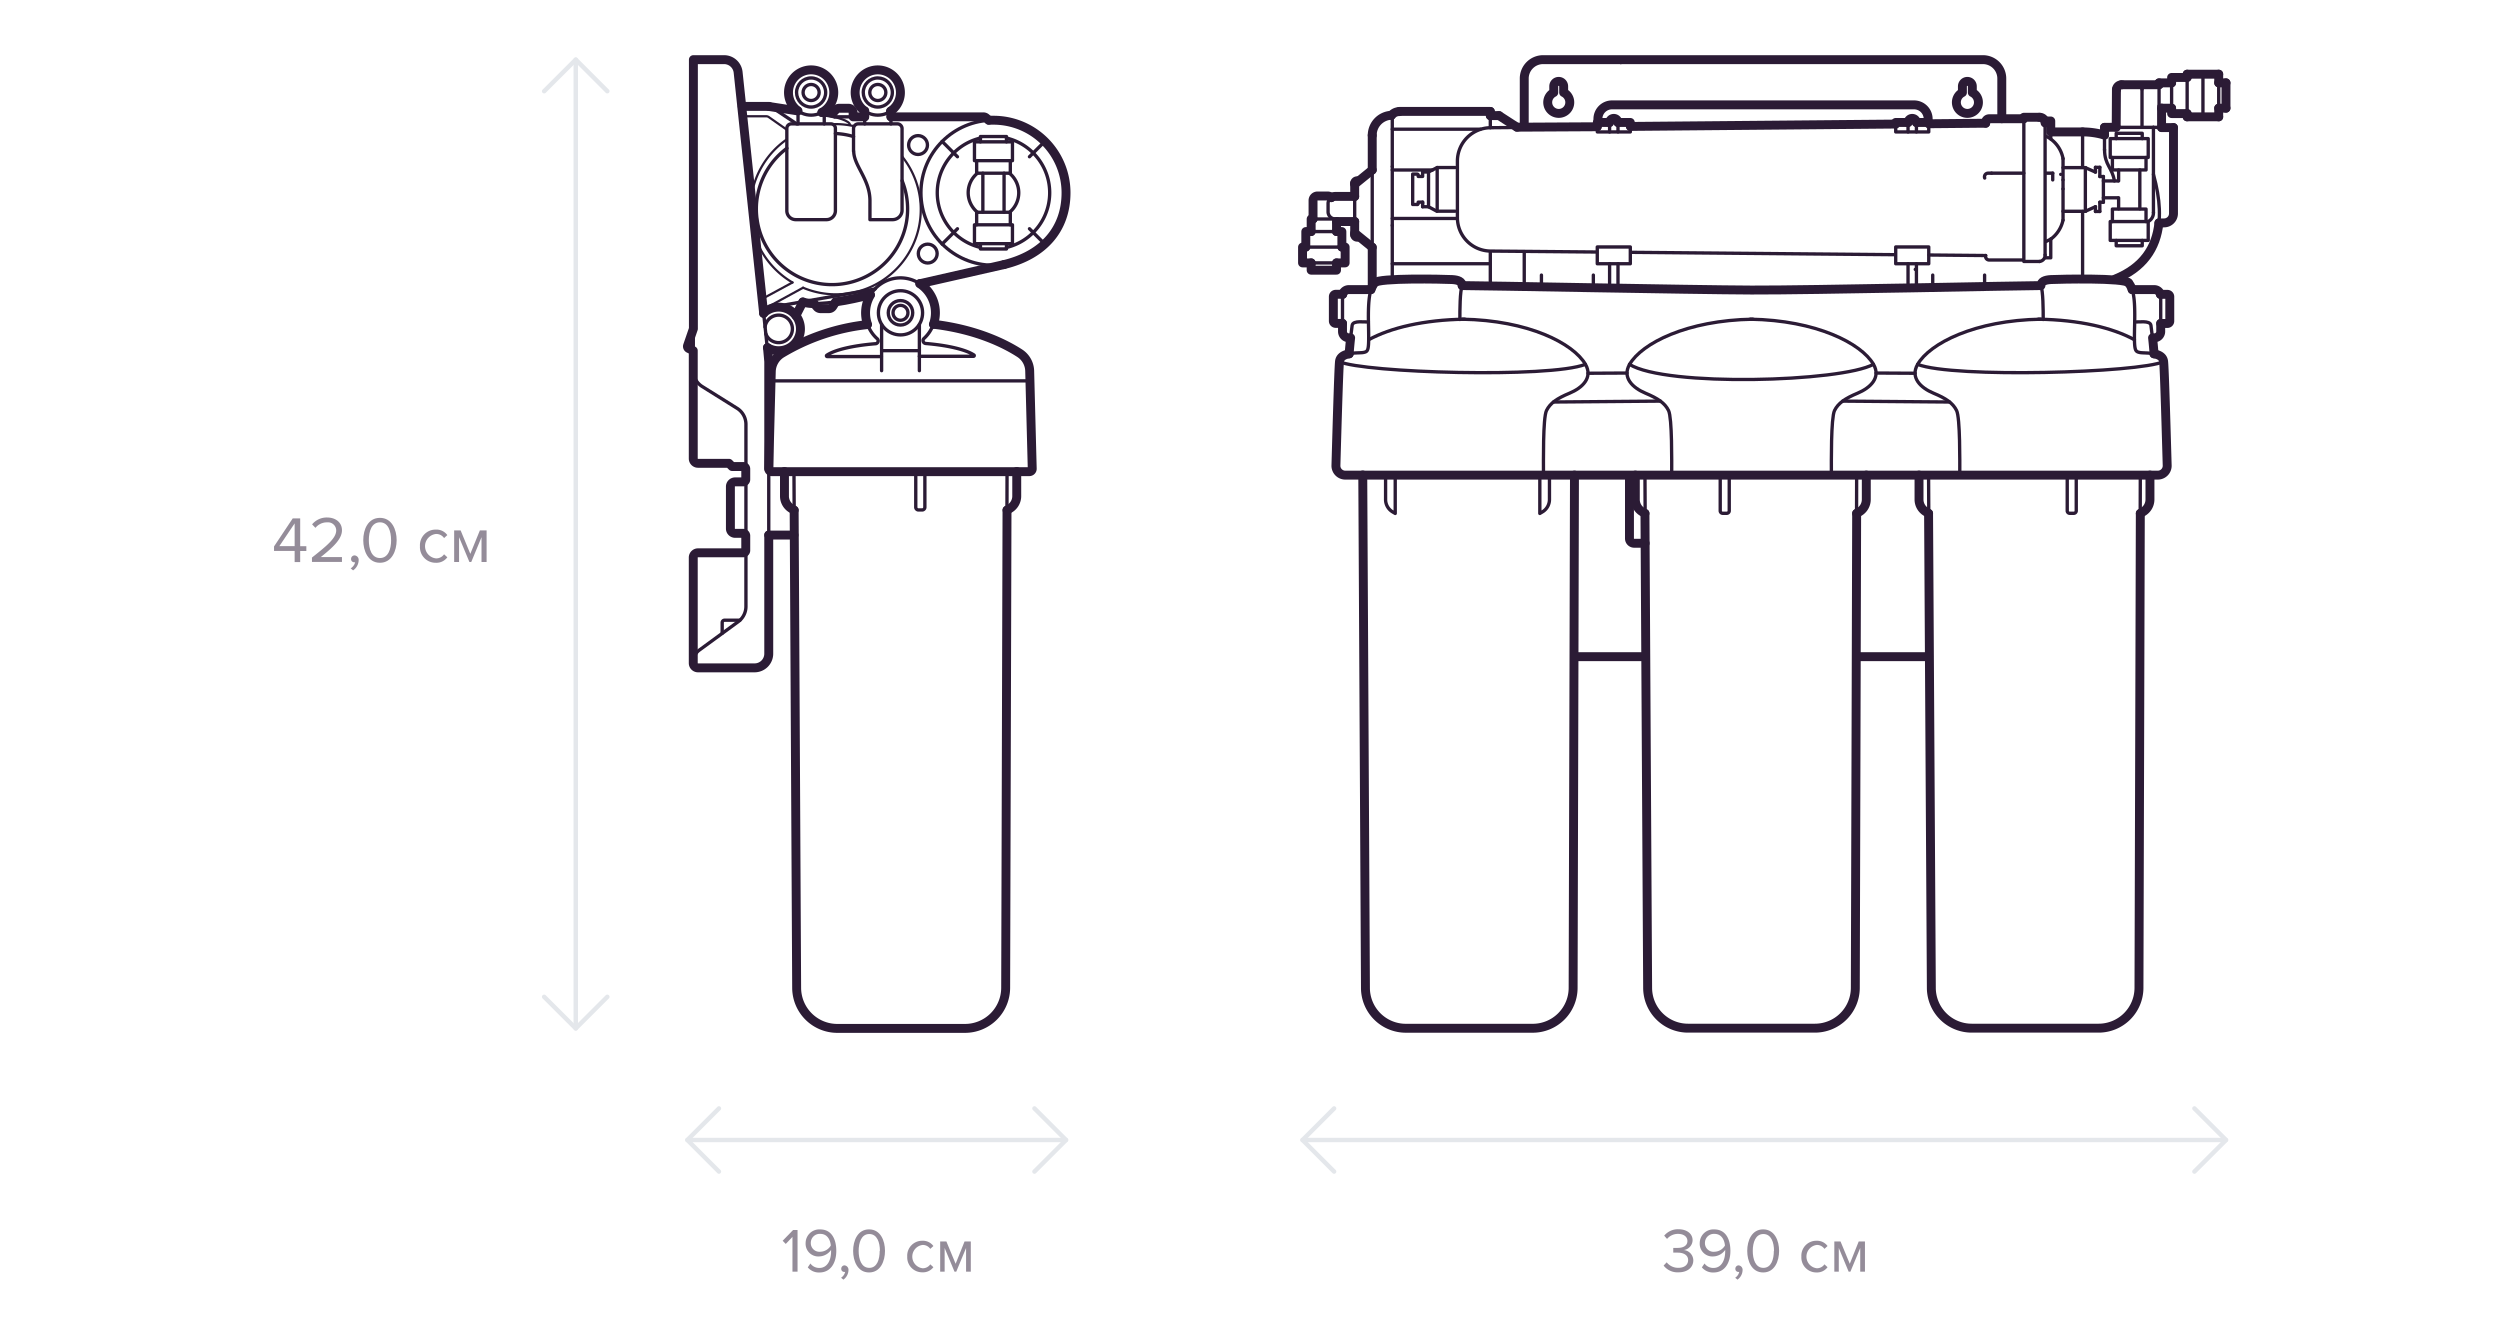 <svg id="DWM_OSMO" data-name="DWM/OSMO" xmlns="http://www.w3.org/2000/svg" viewBox="0 0 560 300">
  <defs>
    <style>
      .cls-1 {
        fill: #2b1b35;
        opacity: 0.5;
      }

      .cls-2, .cls-3, .cls-4, .cls-5 {
        fill: none;
        stroke-linecap: round;
        stroke-linejoin: round;
      }

      .cls-2, .cls-3, .cls-4 {
        stroke: #2b1b35;
      }

      .cls-2 {
        stroke-width: 0.75px;
      }

      .cls-3 {
        stroke-width: 2px;
      }

      .cls-4 {
        stroke-width: 0.5px;
      }

      .cls-5 {
        stroke: #e4e7eb;
      }
    </style>
  </defs>
  <title>New_Design_Water_filters_sizes_RU</title>
  <g>
    <g>
      <path class="cls-1" d="M372.65,283.49l0.69-.73a3.24,3.24,0,0,0,2.61,1.23c1.36,0,2.19-.67,2.19-1.75s-1-1.65-2.33-1.65c-0.39,0-.83,0-1,0v-1.06c0.15,0,.59,0,1,0,1.18,0,2.17-.46,2.17-1.54s-1-1.6-2.09-1.6a3.17,3.17,0,0,0-2.47,1.13l-0.64-.73a4,4,0,0,1,3.19-1.44c1.79,0,3.17.91,3.17,2.49a2.27,2.27,0,0,1-2,2.17,2.35,2.35,0,0,1,2.16,2.3c0,1.56-1.25,2.69-3.31,2.69A3.94,3.94,0,0,1,372.65,283.49Z"/>
      <path class="cls-1" d="M381.22,283.89l0.59-.87a2.41,2.41,0,0,0,2,1c1.89,0,2.63-1.89,2.63-3.66a3.49,3.49,0,0,0,0-.38,3.35,3.35,0,0,1-2.63,1.46,2.84,2.84,0,0,1-3.07-3,3.07,3.07,0,0,1,3.26-3.05c2.62,0,3.61,2.28,3.61,4.83s-1.18,4.82-3.8,4.82A3.25,3.25,0,0,1,381.22,283.89Zm5.17-4.89c-0.1-1.16-.71-2.61-2.34-2.61a2,2,0,0,0-2.14,2,1.93,1.93,0,0,0,2.16,2A2.8,2.8,0,0,0,386.39,279Z"/>
      <path class="cls-1" d="M389.2,286.64l-0.52-.43a2.09,2.09,0,0,0,.91-1.3,0.64,0.64,0,0,1-.2,0,0.67,0.67,0,0,1-.67-0.71,0.75,0.75,0,0,1,.74-0.76,1,1,0,0,1,.88,1.06A2.71,2.71,0,0,1,389.2,286.64Z"/>
      <path class="cls-1" d="M391.38,280.2c0-2.28,1-4.82,3.57-4.82s3.57,2.54,3.57,4.82-1,4.83-3.57,4.83S391.38,282.47,391.38,280.2Zm6,0c0-1.86-.6-3.78-2.38-3.78s-2.38,1.92-2.38,3.78,0.6,3.8,2.38,3.8S397.34,282.06,397.34,280.2Z"/>
      <path class="cls-1" d="M403.51,281.47a3.34,3.34,0,0,1,3.38-3.54,2.9,2.9,0,0,1,2.48,1.18l-0.7.64a2,2,0,0,0-1.72-.88,2.63,2.63,0,0,0,0,5.22,2,2,0,0,0,1.72-.88l0.7,0.64a2.9,2.9,0,0,1-2.48,1.18A3.35,3.35,0,0,1,403.51,281.47Z"/>
      <path class="cls-1" d="M416.69,284.86v-5.31l-2.2,5.31h-0.39l-2.21-5.31v5.31h-1v-6.77h1.39l2.07,5,2-5h1.4v6.77h-1.05Z"/>
    </g>
    <g>
      <path class="cls-1" d="M177.51,284.86v-7.8l-1.5,1.58-0.7-.71,2.34-2.41h1v9.34h-1.16Z"/>
      <path class="cls-1" d="M180.94,283.89l0.59-.87a2.42,2.42,0,0,0,2,1c1.89,0,2.63-1.89,2.63-3.66a3.49,3.49,0,0,0,0-.38,3.35,3.35,0,0,1-2.63,1.46,2.84,2.84,0,0,1-3.07-3,3.07,3.07,0,0,1,3.26-3.05c2.62,0,3.61,2.28,3.61,4.83s-1.18,4.82-3.8,4.82A3.25,3.25,0,0,1,180.94,283.89ZM186.1,279c-0.1-1.16-.71-2.61-2.34-2.61a2,2,0,0,0-2.14,2,1.94,1.94,0,0,0,2.16,2A2.8,2.8,0,0,0,186.1,279Z"/>
      <path class="cls-1" d="M188.92,286.64l-0.52-.43a2.09,2.09,0,0,0,.91-1.3,0.64,0.64,0,0,1-.2,0,0.67,0.67,0,0,1-.67-0.71,0.75,0.75,0,0,1,.74-0.76,1,1,0,0,1,.88,1.06A2.71,2.71,0,0,1,188.92,286.64Z"/>
      <path class="cls-1" d="M191.1,280.2c0-2.28,1-4.82,3.57-4.82s3.57,2.54,3.57,4.82-1,4.83-3.57,4.83S191.1,282.47,191.1,280.2Zm6,0c0-1.86-.6-3.78-2.38-3.78s-2.38,1.92-2.38,3.78,0.6,3.8,2.38,3.8S197.05,282.06,197.05,280.2Z"/>
      <path class="cls-1" d="M203.22,281.47a3.34,3.34,0,0,1,3.38-3.54,2.9,2.9,0,0,1,2.48,1.18l-0.7.64a2,2,0,0,0-1.72-.88,2.63,2.63,0,0,0,0,5.22,2,2,0,0,0,1.72-.88l0.7,0.64A2.9,2.9,0,0,1,206.6,285,3.35,3.35,0,0,1,203.22,281.47Z"/>
      <path class="cls-1" d="M216.4,284.86v-5.31l-2.2,5.31h-0.39l-2.21-5.31v5.31h-1v-6.77h1.39l2.07,5,2-5h1.4v6.77H216.4Z"/>
    </g>
    <g>
      <path class="cls-1" d="M66,125.89v-2.48H61.38v-1l4.19-6.29h1.67v6.23h1.38v1.07H67.24v2.48H66Zm0-8.65-3.43,5.1H66v-5.1Z"/>
      <path class="cls-1" d="M69.88,125.89v-1c3.52-2.77,5.43-4.4,5.43-6.09a1.83,1.83,0,0,0-2-1.79,3.27,3.27,0,0,0-2.65,1.23l-0.75-.78a4.24,4.24,0,0,1,3.4-1.54c1.63,0,3.29.92,3.29,2.87s-2,3.81-4.75,6H76.6v1.08H69.88Z"/>
      <path class="cls-1" d="M79.09,127.76l-0.54-.45a2.19,2.19,0,0,0,1-1.36,0.68,0.68,0,0,1-.21,0,0.7,0.7,0,0,1-.7-0.75,0.79,0.79,0,0,1,.78-0.79,1,1,0,0,1,.92,1.11A2.83,2.83,0,0,1,79.09,127.76Z"/>
      <path class="cls-1" d="M81.37,121c0-2.39,1.06-5,3.74-5s3.74,2.65,3.74,5-1.07,5.06-3.74,5.06S81.37,123.39,81.37,121Zm6.23,0c0-2-.63-4-2.49-4s-2.49,2-2.49,4,0.63,4,2.49,4S87.61,123,87.61,121Z"/>
      <path class="cls-1" d="M94.07,122.34a3.5,3.5,0,0,1,3.53-3.71,3,3,0,0,1,2.6,1.23l-0.73.67a2.1,2.1,0,0,0-1.8-.92,2.75,2.75,0,0,0,0,5.47,2.13,2.13,0,0,0,1.8-.92l0.73,0.67a3,3,0,0,1-2.6,1.23A3.5,3.5,0,0,1,94.07,122.34Z"/>
      <path class="cls-1" d="M107.86,125.89v-5.56l-2.3,5.56h-0.41l-2.32-5.56v5.56h-1.1v-7.08h1.45l2.17,5.25,2.14-5.25H109v7.08h-1.1Z"/>
    </g>
    <g>
      <g>
        <path class="cls-2" d="M216.16,230.36h-28.6a9.11,9.11,0,0,1-9.11-9.06l-0.6-115.68h47.73l-0.3,115.65A9.11,9.11,0,0,1,216.16,230.36Z"/>
        <path class="cls-2" d="M209.16,72.64c9.82,1.18,16.2,4.5,19.27,6.49a4.88,4.88,0,0,1,2.22,4l0.57,21.85a0.65,0.65,0,0,1-.65.67H172.85a0.65,0.65,0,0,1-.65-0.67l0.57-21.78a4.89,4.89,0,0,1,2.29-4,47.28,47.28,0,0,1,19.2-6.49"/>
        <path class="cls-2" d="M175.72,105.62v5.51a3.25,3.25,0,0,0,1.58,2.79l0.59,0.35"/>
        <path class="cls-2" d="M227.75,105.62v5.51a3.25,3.25,0,0,1-1.58,2.79l-0.59.35"/>
        <path class="cls-2" d="M205.17,105.62h2a0,0,0,0,1,0,0v8a0.61,0.61,0,0,1-.61.61h-0.82a0.61,0.61,0,0,1-.61-0.61v-8A0,0,0,0,1,205.17,105.62Z"/>
        <line class="cls-2" x1="172.71" y1="85.31" x2="230.72" y2="85.31"/>
        <circle class="cls-2" cx="201.71" cy="70.07" r="1.67"/>
        <circle class="cls-2" cx="201.71" cy="70.07" r="2.74"/>
        <circle class="cls-2" cx="201.71" cy="70.07" r="4.95"/>
        <line class="cls-2" x1="197.48" y1="83.03" x2="197.48" y2="72.7"/>
        <line class="cls-2" x1="205.94" y1="72.71" x2="205.94" y2="83.03"/>
        <line class="cls-2" x1="197.48" y1="78.55" x2="205.94" y2="78.55"/>
        <path class="cls-2" d="M205.94,79.81h12.12a0.16,0.16,0,0,0,.09-0.3c-1.83-1.2-5.8-2.15-10.79-2.57a0.65,0.65,0,0,1-.39-1.12,7.81,7.81,0,1,0-10.54,0A0.65,0.65,0,0,1,196,77c-5,.42-9,1.36-10.79,2.57a0.16,0.16,0,0,0,.09.3h12.13"/>
      </g>
      <g>
        <rect class="cls-2" x="218.28" y="31.77" width="8.51" height="4.22" transform="translate(445.07 67.76) rotate(180)"/>
        <polyline class="cls-2" points="218.77 35.99 218.77 38.8 226.31 38.8 226.31 35.99"/>
        <line class="cls-2" x1="224.91" y1="47.49" x2="224.91" y2="38.8"/>
        <line class="cls-2" x1="220.16" y1="38.8" x2="220.16" y2="47.49"/>
        <polyline class="cls-2" points="225.45 31.77 225.45 30.58 219.62 30.58 219.62 31.77"/>
        <rect class="cls-2" x="218.28" y="50.36" width="8.51" height="4.22"/>
        <polyline class="cls-2" points="226.31 50.36 226.31 47.55 218.77 47.55 218.77 50.36"/>
        <polyline class="cls-2" points="219.62 54.58 219.62 55.77 225.45 55.77 225.45 54.58"/>
      </g>
      <circle class="cls-2" cx="222.54" cy="43.17" r="16.25"/>
      <path class="cls-2" d="M225.46,55.43a12.6,12.6,0,0,0,0-24.51"/>
      <path class="cls-2" d="M219.62,30.92a12.6,12.6,0,0,0,0,24.51"/>
      <path class="cls-2" d="M218.95,38.79a5.66,5.66,0,0,0,0,8.76"/>
      <path class="cls-2" d="M226.13,47.56a5.66,5.66,0,0,0,0-8.75"/>
      <line class="cls-2" x1="211.04" y1="31.68" x2="214.47" y2="35.11"/>
      <line class="cls-2" x1="230.6" y1="51.24" x2="234.03" y2="54.67"/>
      <line class="cls-2" x1="211.04" y1="54.67" x2="214.47" y2="51.24"/>
      <line class="cls-2" x1="230.6" y1="35.11" x2="234.03" y2="31.68"/>
      <line class="cls-3" x1="177.85" y1="119.85" x2="172.2" y2="119.85"/>
      <path class="cls-2" d="M169,149.6H156.35a1.06,1.06,0,0,1-1.06-1.06V124.89a1.06,1.06,0,0,1,1.06-1.06h10.17a0.53,0.53,0,0,0,.53-0.53V120a0.53,0.53,0,0,0-.53-0.53h-1.85a1.06,1.06,0,0,1-1.06-1.06V109a1.06,1.06,0,0,1,1.06-1.06h1.85a0.53,0.53,0,0,0,.53-0.53v-2.38a0.53,0.53,0,0,0-.53-0.53H164l-0.72-.72h-6.93a1.06,1.06,0,0,1-1.06-1.06V78.55l-1-.48a0.53,0.53,0,0,1-.27-0.65l1.3-3.78V13.36h6.87a3.17,3.17,0,0,1,3.15,2.84L172.2,81v65.43A3.17,3.17,0,0,1,169,149.6Z"/>
      <polyline class="cls-3" points="171.92 77.87 172.2 80.99 172.2 104.95"/>
      <path class="cls-3" d="M172.2,119.85v26.57A3.17,3.17,0,0,1,169,149.6H156.35a1.06,1.06,0,0,1-1.06-1.06V124.89a1.06,1.06,0,0,1,1.06-1.06h10.17a0.53,0.53,0,0,0,.53-0.53V120a0.53,0.53,0,0,0-.53-0.53h-1.85a1.06,1.06,0,0,1-1.06-1.06V109a1.06,1.06,0,0,1,1.06-1.06h1.85a0.53,0.53,0,0,0,.53-0.53v-2.38a0.53,0.53,0,0,0-.53-0.53H164l-0.72-.72h-6.93a1.06,1.06,0,0,1-1.06-1.06V78.55l-1-.48a0.53,0.53,0,0,1-.27-0.65l1.3-3.78V13.36h6.87a3.17,3.17,0,0,1,3.15,2.84l5.72,54"/>
      <path class="cls-2" d="M155.3,73.64V83a4.23,4.23,0,0,0,2,3.58l7.79,4.87a4.23,4.23,0,0,1,2,3.58v40.82a4.23,4.23,0,0,1-1.73,3.41l-8.72,6.37a3.17,3.17,0,0,0-1.3,2.56"/>
      <path class="cls-2" d="M171.92,77.87a4.88,4.88,0,1,0-.88-7.71"/>
      <path class="cls-2" d="M171.54,74.76a3.08,3.08,0,1,0-.17-1.52"/>
      <circle class="cls-2" cx="207.81" cy="56.8" r="2.11"/>
      <circle class="cls-2" cx="205.64" cy="32.49" r="2.11"/>
      <line class="cls-2" x1="193.69" y1="26.17" x2="186.93" y2="26.17"/>
      <path class="cls-2" d="M221.48,26.92l-0.55-.49a1,1,0,0,0-.68-0.26H199.57"/>
      <path class="cls-2" d="M178.57,24.76c-3.66-.56-6.32-0.93-6.32-0.93"/>
      <path class="cls-4" d="M190.4,28c0-.92-2.77-1.72-5.42-2.17l-0.24,0"/>
      <path class="cls-2" d="M178.46,27.75L172.83,24a1.06,1.06,0,0,0-.59-0.18h-6"/>
      <path class="cls-2" d="M191.1,26.17V25.31A1.06,1.06,0,0,0,190,24.25h-2a1.06,1.06,0,0,0-.79.36l-0.53.6h-1.84"/>
      <path class="cls-2" d="M178.26,27.75h6.88a2,2,0,0,1,2,2V48.2a1,1,0,0,1-1,1h-8.88a1,1,0,0,1-1-1V29.75A2,2,0,0,1,178.26,27.75Z" transform="translate(363.39 76.95) rotate(180)"/>
      <line class="cls-2" x1="184.63" y1="27.75" x2="184.63" y2="24.85"/>
      <line class="cls-2" x1="178.76" y1="24.85" x2="178.76" y2="27.75"/>
      <circle class="cls-2" cx="181.69" cy="20.72" r="5.07"/>
      <circle class="cls-2" cx="181.69" cy="20.72" r="3.26"/>
      <circle class="cls-2" cx="181.69" cy="20.72" r="1.8"/>
      <path class="cls-2" d="M191.19,33.88V28.81a1.06,1.06,0,0,1,1.06-1.06H201a1.06,1.06,0,0,1,1.06,1.06V47.08A2.11,2.11,0,0,1,200,49.2h-5.13V45c0-4.89-3.64-7.87-3.64-11.16"/>
      <line class="cls-2" x1="193.69" y1="24.85" x2="193.69" y2="27.75"/>
      <line class="cls-2" x1="199.57" y1="27.75" x2="199.57" y2="24.85"/>
      <circle class="cls-2" cx="196.63" cy="20.72" r="5.07"/>
      <path class="cls-2" d="M176.26,33.22a16.94,16.94,0,1,0,25.81,7.25"/>
      <path class="cls-2" d="M191.19,30.59a16.91,16.91,0,0,0-4.06-.68"/>
      <circle class="cls-2" cx="196.63" cy="20.72" r="3.26"/>
      <circle class="cls-2" cx="196.63" cy="20.72" r="1.8"/>
      <path class="cls-2" d="M194.92,66.06l-3.73.84c-3.33.73-8.74,1.56-11.35,0.74"/>
      <path class="cls-2" d="M225.19,59.21l-19.07,4.31"/>
      <line class="cls-2" x1="196.02" y1="64.73" x2="170.96" y2="69.14"/>
      <line class="cls-2" x1="179.84" y1="67.64" x2="178.28" y2="70.7"/>
      <path class="cls-2" d="M187.18,67.64l-0.63,1a1.06,1.06,0,0,1-.9.5h-1.84a1.06,1.06,0,0,1-.84-0.41l-0.64-.84"/>
      <path class="cls-3" d="M171.92,77.87a4.88,4.88,0,1,0-.88-7.71"/>
      <line class="cls-3" x1="193.69" y1="26.17" x2="191.56" y2="26.17"/>
      <path class="cls-3" d="M178.76,24.85c-3.66-.56-6.51-1-6.51-1"/>
      <path class="cls-3" d="M172.25,23.83h-6"/>
      <path class="cls-3" d="M191.1,26.17V25.31A1.06,1.06,0,0,0,190,24.25h-2a1.06,1.06,0,0,0-.79.36l-0.53.6h-2.57"/>
      <path class="cls-3" d="M184.11,25.18a5.07,5.07,0,1,0-5.52-.45"/>
      <line class="cls-3" x1="193.69" y1="24.85" x2="193.69" y2="26.17"/>
      <line class="cls-3" x1="199.57" y1="26.17" x2="199.57" y2="24.85"/>
      <path class="cls-3" d="M224.91,59.26l-18.79,4.27"/>
      <line class="cls-3" x1="179.84" y1="67.64" x2="178.28" y2="70.7"/>
      <path class="cls-3" d="M187.18,67.64l-0.63,1a1.06,1.06,0,0,1-.9.5h-1.84a1.06,1.06,0,0,1-.84-0.41L182.34,68"/>
      <line class="cls-4" x1="171.54" y1="69.01" x2="179.89" y2="64.45"/>
      <line class="cls-4" x1="177.52" y1="63.27" x2="170.73" y2="66.95"/>
      <path class="cls-4" d="M176.23,29.05l-4-2.81a1.06,1.06,0,0,0-.61-0.2h-5.3"/>
      <path class="cls-2" d="M165.74,138.93H162.3a0.53,0.53,0,0,0-.53.53v2.37"/>
      <path class="cls-4" d="M176.07,31.34a19,19,0,0,0-7.75,12.56"/>
      <path class="cls-4" d="M191.34,28.27a19.1,19.1,0,0,0-4.21-.47h-0.7"/>
      <path class="cls-4" d="M179.89,64.45a19,19,0,0,0,22.21-29.37"/>
      <path class="cls-4" d="M169.33,53.61a19.1,19.1,0,0,0,8.19,9.67"/>
      <path class="cls-2" d="M186.93,26.17c-0.87-.21-1.58-0.3-2.19-0.41"/>
      <path class="cls-3" d="M227.75,105.62v5.51a3.25,3.25,0,0,1-1.58,2.79l-0.59.35"/>
      <path class="cls-3" d="M195,66.06a7.83,7.83,0,0,0-.67,6.61"/>
      <path class="cls-3" d="M209.09,72.65A7.8,7.8,0,0,0,206,63.53"/>
      <path class="cls-3" d="M182.34,68a9.24,9.24,0,0,1-2.5-.34"/>
      <path class="cls-3" d="M194.92,66.06l-3.73.84c-1.16.25-2.56,0.52-4,.72"/>
      <path class="cls-3" d="M209.16,72.64c9.82,1.18,16.2,4.5,19.27,6.49a4.88,4.88,0,0,1,2.22,4l0.57,21.85a0.65,0.65,0,0,1-.65.67H172.85a0.65,0.65,0,0,1-.65-0.67l0.57-21.78a4.89,4.89,0,0,1,2.29-4,47.28,47.28,0,0,1,19.2-6.49"/>
      <path class="cls-3" d="M225.57,114.27l-0.3,107a9.11,9.11,0,0,1-9.11,9.09h-28.6a9.11,9.11,0,0,1-9.11-9.06l-0.56-107"/>
      <path class="cls-3" d="M175.72,105.62v5.51a3.25,3.25,0,0,0,1.58,2.79l0.59,0.35"/>
      <path class="cls-3" d="M224.91,59.26c8.81-2.14,13.88-7.91,13.88-16.08a16.25,16.25,0,0,0-16.25-16.25q-0.53,0-1.05,0"/>
      <path class="cls-3" d="M221.48,26.92l-0.55-.49a1,1,0,0,0-.68-0.26H199.57"/>
      <path class="cls-3" d="M199.46,24.93a5.07,5.07,0,1,0-5.77-.07"/>
    </g>
    <g>
      <g id="LINE">
        <line class="cls-2" x1="307.38" y1="55.39" x2="303.45" y2="52.2"/>
      </g>
      <g id="LINE-2" data-name="LINE">
        <line class="cls-2" x1="333.83" y1="28.61" x2="333.83" y2="24.96"/>
        <line class="cls-2" x1="333.83" y1="63.84" x2="333.83" y2="56.42"/>
      </g>
      <g id="LINE-3" data-name="LINE">
        <line class="cls-2" x1="341.43" y1="63.92" x2="341.43" y2="56.42"/>
      </g>
      <g id="SPLINE">
        <polyline class="cls-2" points="293.7 59.11 293.7 60.52 299.38 60.52 299.38 58.97"/>
      </g>
      <g id="SPLINE-2" data-name="SPLINE">
        <line class="cls-2" x1="489.92" y1="26.17" x2="493.46" y2="26.17"/>
      </g>
      <g id="SPLINE-3" data-name="SPLINE">
        <line class="cls-2" x1="493.46" y1="16.62" x2="489.92" y2="16.62"/>
      </g>
      <polyline class="cls-2" points="489.92 17.35 486.44 17.35 486.44 25.44 489.92 25.44"/>
      <g id="SPLINE-4" data-name="SPLINE">
        <line class="cls-2" x1="484.19" y1="24.23" x2="486.44" y2="24.23"/>
      </g>
      <g id="SPLINE-5" data-name="SPLINE">
        <line class="cls-2" x1="486.44" y1="18.56" x2="483.63" y2="18.56"/>
      </g>
      <g id="SPLINE-6" data-name="SPLINE">
        <line class="cls-2" x1="484.19" y1="28.29" x2="484.19" y2="24.22"/>
      </g>
      <g id="LWPOLYLINE">
        <polyline class="cls-2" points="479.59 18.98 479.37 19 479.2 19.05"/>
      </g>
      <g id="SPLINE-7" data-name="SPLINE">
        <line class="cls-2" x1="483.63" y1="18.98" x2="479.59" y2="18.98"/>
      </g>
      <g id="SPLINE-8" data-name="SPLINE">
        <rect class="cls-2" x="291.77" y="55.35" width="9.55" height="3.54"/>
      </g>
      <g id="SPLINE-9" data-name="SPLINE">
        <polyline class="cls-2" points="292.5 55.34 292.5 51.87 300.58 51.87 300.58 55.34"/>
      </g>
      <polyline class="cls-2" points="293.7 51.86 293.7 49.06 298.87 49.06 299.38 49.61 299.38 51.86"/>
      <g id="SPLINE-10" data-name="SPLINE">
        <line class="cls-2" x1="299.38" y1="49.62" x2="303.45" y2="49.62"/>
      </g>
      <g id="SPLINE-11" data-name="SPLINE">
        <path class="cls-2" d="M303.45,44h-4.37a1.59,1.59,0,0,0-1.59,1.59v1.88A1.59,1.59,0,0,0,298.76,49"/>
      </g>
      <g id="SPLINE-12" data-name="SPLINE">
        <path class="cls-2" d="M294.12,49.06V44.9a1,1,0,0,1,1-1h2.28a1,1,0,0,1,.79.38"/>
      </g>
      <g id="SPLINE-13" data-name="SPLINE">
        <line class="cls-2" x1="474.08" y1="24.16" x2="474.08" y2="28.23"/>
      </g>
      <g id="ARC">
        <path class="cls-2" d="M479.81,20a1.12,1.12,0,0,0-1.12-1.12h0"/>
      </g>
      <g id="SPLINE-14" data-name="SPLINE">
        <line class="cls-2" x1="478.69" y1="18.92" x2="475.2" y2="18.92"/>
      </g>
      <g id="ARC-2" data-name="ARC">
        <path class="cls-2" d="M311.68,25.82a4.49,4.49,0,0,0-4.3,4.49"/>
      </g>
      <g id="ARC-3" data-name="ARC">
        <path class="cls-2" d="M303.45,52.57a0.56,0.56,0,0,0,.56.56h0"/>
      </g>
      <g id="ARC-4" data-name="ARC">
        <path class="cls-2" d="M304,40.5a0.56,0.56,0,0,0-.56.56h0"/>
      </g>
      <g id="SPLINE-15" data-name="SPLINE">
        <line class="cls-2" x1="335.79" y1="25.9" x2="333.83" y2="25.9"/>
      </g>
      <g id="SPLINE-16" data-name="SPLINE">
        <line class="cls-2" x1="339.8" y1="28.49" x2="335.79" y2="25.9"/>
      </g>
      <g id="SPLINE-17" data-name="SPLINE">
        <line class="cls-2" x1="466.5" y1="29.55" x2="459.53" y2="29.55"/>
      </g>
      <g id="ARC-5" data-name="ARC">
        <path class="cls-2" d="M471.41,30.26a17.22,17.22,0,0,0-4.91-.71"/>
      </g>
      <g id="ARC-6" data-name="ARC">
        <path class="cls-2" d="M473.8,62.51c9.65-3.94,11.66-12.38,8.57-23.45"/>
      </g>
      <g id="SPLINE-18" data-name="SPLINE">
        <path class="cls-2" d="M482.37,47.62a2.17,2.17,0,0,1-1,1.9"/>
      </g>
      <g id="SPLINE-19" data-name="SPLINE">
        <line class="cls-2" x1="471.41" y1="28.53" x2="471.41" y2="33.57"/>
      </g>
      <g id="SPLINE-20" data-name="SPLINE">
        <line class="cls-2" x1="482.37" y1="47.62" x2="482.37" y2="28.53"/>
      </g>
      <g id="SPLINE-21" data-name="SPLINE">
        <path class="cls-2" d="M486.86,28.58V47.82a2.11,2.11,0,0,1-2.11,2.11h-1.14"/>
      </g>
      <g id="LINE-4" data-name="LINE">
        <line class="cls-2" x1="493.46" y1="26.17" x2="493.46" y2="16.62"/>
      </g>
      <g id="SPLINE-22" data-name="SPLINE">
        <line class="cls-2" x1="496.99" y1="24.23" x2="498.62" y2="24.23"/>
      </g>
      <g id="SPLINE-23" data-name="SPLINE">
        <line class="cls-2" x1="498.62" y1="18.56" x2="496.99" y2="18.56"/>
      </g>
      <g id="SPLINE-24" data-name="SPLINE">
        <line class="cls-2" x1="493.46" y1="26.17" x2="496.99" y2="26.17"/>
      </g>
      <g id="SPLINE-25" data-name="SPLINE">
        <line class="cls-2" x1="496.99" y1="16.62" x2="493.46" y2="16.62"/>
      </g>
      <g id="LINE-5" data-name="LINE">
        <line class="cls-2" x1="498.62" y1="24.23" x2="498.62" y2="18.56"/>
      </g>
      <g id="SPLINE-26" data-name="SPLINE">
        <line class="cls-3" x1="496.99" y1="16.62" x2="489.92" y2="16.62"/>
      </g>
      <g id="SPLINE-27" data-name="SPLINE">
        <line class="cls-3" x1="496.99" y1="24.23" x2="498.62" y2="24.23"/>
      </g>
      <g id="SPLINE-28" data-name="SPLINE">
        <line class="cls-3" x1="498.62" y1="18.56" x2="496.99" y2="18.56"/>
      </g>
      <g id="LINE-6" data-name="LINE">
        <line class="cls-3" x1="498.62" y1="24.23" x2="498.62" y2="18.56"/>
      </g>
      <g id="LINE-7" data-name="LINE">
        <line class="cls-2" x1="496.99" y1="26.17" x2="496.99" y2="16.62"/>
      </g>
      <g id="LINE-8" data-name="LINE">
        <line class="cls-2" x1="489.92" y1="26.17" x2="489.92" y2="16.62"/>
      </g>
      <g id="LINE-9" data-name="LINE">
        <line class="cls-2" x1="483.63" y1="23.67" x2="483.63" y2="18.56"/>
      </g>
      <g id="SPLINE-29" data-name="SPLINE">
        <path class="cls-2" d="M484.18,24.22l0,0h0L483.92,24h0l-0.3-.29"/>
      </g>
      <g id="LINE-10" data-name="LINE">
        <line class="cls-2" x1="479.81" y1="20.05" x2="479.81" y2="28.5"/>
      </g>
      <g id="ARC-7" data-name="ARC">
        <path class="cls-2" d="M474.08,20a1.12,1.12,0,0,1,1.12-1.12h0"/>
      </g>
      <g id="LINE-11" data-name="LINE">
        <line class="cls-2" x1="474.08" y1="20.05" x2="474.08" y2="24.23"/>
      </g>
      <g id="SPLINE-30" data-name="SPLINE">
        <line class="cls-3" x1="486.44" y1="18.56" x2="483.63" y2="18.56"/>
      </g>
      <g id="SPLINE-31" data-name="SPLINE">
        <line class="cls-3" x1="483.63" y1="18.98" x2="475.2" y2="18.98"/>
      </g>
      <g id="LINE-12" data-name="LINE">
        <line class="cls-3" x1="483.63" y1="18.98" x2="483.63" y2="18.56"/>
      </g>
      <g id="ARC-8" data-name="ARC">
        <path class="cls-3" d="M474.08,20.1A1.12,1.12,0,0,1,475.21,19h0"/>
      </g>
      <g id="LINE-13" data-name="LINE">
        <line class="cls-3" x1="474.08" y1="20.1" x2="474.03" y2="28.5"/>
      </g>
      <g id="LINE-14" data-name="LINE">
        <line class="cls-2" x1="307.38" y1="64.17" x2="307.38" y2="30.31"/>
      </g>
      <g id="LINE-15" data-name="LINE">
        <line class="cls-3" x1="307.38" y1="38.08" x2="307.38" y2="30.31"/>
        <line class="cls-3" x1="307.38" y1="64.17" x2="307.38" y2="55.39"/>
      </g>
      <g id="LINE-16" data-name="LINE">
        <line class="cls-2" x1="303.45" y1="49.57" x2="303.45" y2="44.01"/>
      </g>
      <g id="LINE-17" data-name="LINE">
        <line class="cls-2" x1="303.45" y1="49.92" x2="303.45" y2="49.57"/>
      </g>
      <g id="LINE-18" data-name="LINE">
        <line class="cls-2" x1="303.45" y1="52.2" x2="303.45" y2="49.62"/>
      </g>
      <g id="LINE-19" data-name="LINE">
        <line class="cls-2" x1="307.38" y1="38.08" x2="303.45" y2="41.27"/>
      </g>
      <g id="LINE-20" data-name="LINE">
        <line class="cls-3" x1="307.38" y1="55.39" x2="303.45" y2="52.2"/>
      </g>
      <g id="SPLINE-32" data-name="SPLINE">
        <polyline class="cls-3" points="293.7 58.89 293.7 60.52 299.38 60.52 299.38 58.89"/>
      </g>
      <g id="SPLINE-33" data-name="SPLINE">
        <polyline class="cls-3" points="299.38 58.89 301.31 58.89 301.31 55.35 300.58 55.35"/>
        <polyline class="cls-3" points="292.5 55.35 291.77 55.35 291.77 58.89 293.7 58.89"/>
      </g>
      <g id="SPLINE-34" data-name="SPLINE">
        <polyline class="cls-3" points="299.38 51.87 300.58 51.87 300.58 55.34"/>
        <polyline class="cls-3" points="292.5 55.34 292.5 51.87 293.7 51.87"/>
      </g>
      <line class="cls-3" x1="299.38" y1="49.61" x2="299.38" y2="51.86"/>
      <polyline class="cls-3" points="293.7 51.86 293.7 49.06 294.13 49.06"/>
      <g id="SPLINE-35" data-name="SPLINE">
        <line class="cls-3" x1="299.38" y1="49.62" x2="303.45" y2="49.62"/>
      </g>
      <g id="SPLINE-36" data-name="SPLINE">
        <path class="cls-3" d="M303.45,44h-4.37a1.58,1.58,0,0,0-.87.26"/>
      </g>
      <g id="SPLINE-37" data-name="SPLINE">
        <path class="cls-3" d="M294.12,49.06V44.9a1,1,0,0,1,1-1h2.28a1,1,0,0,1,.79.38"/>
      </g>
      <g id="ARC-9" data-name="ARC">
        <path class="cls-3" d="M303.45,52.57a0.56,0.56,0,0,0,.56.56h0"/>
      </g>
      <g id="ARC-10" data-name="ARC">
        <path class="cls-3" d="M304,40.5a0.56,0.56,0,0,0-.56.56h0"/>
      </g>
      <g id="LINE-21" data-name="LINE">
        <line class="cls-3" x1="307.38" y1="38.08" x2="303.45" y2="41.27"/>
      </g>
      <g id="LINE-22" data-name="LINE">
        <line class="cls-2" x1="303.45" y1="41.27" x2="303.45" y2="44.01"/>
      </g>
      <line class="cls-3" x1="303.45" y1="52.57" x2="303.45" y2="49.62"/>
      <g id="LINE-23" data-name="LINE">
        <line class="cls-3" x1="303.45" y1="41.06" x2="303.45" y2="44.01"/>
      </g>
      <g id="ARC-11" data-name="ARC">
        <path class="cls-2" d="M313.44,25a2.25,2.25,0,0,0-1.77.86"/>
      </g>
      <g id="LINE-24" data-name="LINE">
        <line class="cls-2" x1="313.44" y1="24.96" x2="333.83" y2="24.96"/>
      </g>
      <line class="cls-3" x1="333.83" y1="25.9" x2="333.83" y2="24.96"/>
      <g id="ARC-12" data-name="ARC">
        <path class="cls-3" d="M311.68,25.82a4.49,4.49,0,0,0-4.3,4.49"/>
      </g>
      <g id="SPLINE-38" data-name="SPLINE">
        <line class="cls-3" x1="335.79" y1="25.9" x2="333.83" y2="25.9"/>
      </g>
      <g id="SPLINE-39" data-name="SPLINE">
        <line class="cls-3" x1="339.8" y1="28.49" x2="335.79" y2="25.9"/>
      </g>
      <g id="ARC-13" data-name="ARC">
        <path class="cls-3" d="M313.44,25a2.25,2.25,0,0,0-1.77.86"/>
      </g>
      <g id="LINE-25" data-name="LINE">
        <line class="cls-3" x1="313.44" y1="24.96" x2="333.83" y2="24.96"/>
      </g>
      <g id="LINE-26" data-name="LINE">
        <line class="cls-2" x1="303.45" y1="41.27" x2="303.45" y2="41.06"/>
      </g>
      <g id="SPLINE-40" data-name="SPLINE">
        <path class="cls-2" d="M473.62,40.53c-0.46-3-2.2-3.54-2.2-7"/>
      </g>
      <g id="LINE-27" data-name="LINE">
        <line class="cls-2" x1="479.59" y1="18.98" x2="479.59" y2="19.37"/>
      </g>
      <g id="LINE-28" data-name="LINE">
        <line class="cls-2" x1="311.87" y1="26.13" x2="311.87" y2="37.31"/>
      </g>
      <g id="LINE-29" data-name="LINE">
        <line class="cls-2" x1="311.87" y1="37.31" x2="311.87" y2="50.51"/>
      </g>
      <g id="LINE-30" data-name="LINE">
        <line class="cls-2" x1="311.87" y1="50.47" x2="311.87" y2="62.39"/>
      </g>
      <g id="LINE-31" data-name="LINE">
        <line class="cls-2" x1="466.5" y1="47.37" x2="466.5" y2="62.59"/>
        <line class="cls-2" x1="466.5" y1="29.55" x2="466.5" y2="37.39"/>
      </g>
      <g id="ARC-14" data-name="ARC">
        <path class="cls-2" d="M482.37,28.53c-2.75,0-8.2,0-11,0"/>
      </g>
      <g id="SPLINE-41" data-name="SPLINE">
        <line class="cls-3" x1="466.5" y1="29.55" x2="459.53" y2="29.55"/>
      </g>
      <g id="ARC-15" data-name="ARC">
        <path class="cls-3" d="M471.41,30.26a17.22,17.22,0,0,0-4.91-.71"/>
      </g>
      <g id="ARC-16" data-name="ARC">
        <path class="cls-3" d="M473.8,62.51C480,60,483,55.64,483.6,49.93"/>
      </g>
      <g id="SPLINE-42" data-name="SPLINE">
        <line class="cls-3" x1="471.41" y1="28.53" x2="471.41" y2="30.26"/>
      </g>
      <g id="ARC-17" data-name="ARC">
        <line class="cls-3" x1="474.03" y1="28.5" x2="471.41" y2="28.53"/>
      </g>
      <g id="ARC-18" data-name="ARC">
        <path class="cls-2" d="M486.86,28.58c-1.13,0-3.37-.06-4.49-0.06"/>
      </g>
      <g id="SPLINE-43" data-name="SPLINE">
        <line class="cls-3" x1="489.92" y1="26.17" x2="496.99" y2="26.17"/>
      </g>
      <polyline class="cls-3" points="486.44 24.23 486.44 25.44 489.92 25.44"/>
      <polyline class="cls-3" points="489.92 17.35 486.44 17.35 486.44 18.56"/>
      <g id="SPLINE-44" data-name="SPLINE">
        <line class="cls-3" x1="484.19" y1="24.23" x2="486.44" y2="24.23"/>
      </g>
      <g id="SPLINE-45" data-name="SPLINE">
        <line class="cls-3" x1="484.19" y1="28.56" x2="484.19" y2="24.22"/>
      </g>
      <g id="SPLINE-46" data-name="SPLINE">
        <path class="cls-3" d="M486.86,28.58V47.82a2.11,2.11,0,0,1-2.11,2.11h-1.14"/>
      </g>
      <g id="LINE-32" data-name="LINE">
        <line class="cls-3" x1="496.99" y1="18.56" x2="496.99" y2="16.62"/>
        <line class="cls-3" x1="496.99" y1="26.17" x2="496.99" y2="24.23"/>
      </g>
      <g id="LINE-33" data-name="LINE">
        <line class="cls-3" x1="489.92" y1="17.35" x2="489.92" y2="16.62"/>
        <line class="cls-3" x1="489.92" y1="26.17" x2="489.92" y2="25.44"/>
      </g>
      <g id="ARC-19" data-name="ARC">
        <path class="cls-3" d="M486.86,28.58c-1.13,0-1.54,0-2.67,0"/>
      </g>
      <line class="cls-2" x1="311.87" y1="59.08" x2="333.6" y2="59.08"/>
      <line class="cls-2" x1="311.87" y1="48.94" x2="326.3" y2="48.94"/>
      <line class="cls-2" x1="311.87" y1="38.08" x2="320.86" y2="38.08"/>
      <line class="cls-2" x1="311.87" y1="28.94" x2="331.61" y2="28.94"/>
      <line class="cls-2" x1="475.67" y1="18.46" x2="475.67" y2="18.46"/>
      <line class="cls-2" x1="363.06" y1="14.02" x2="363.06" y2="14.02"/>
      <line class="cls-2" x1="451.35" y1="64.56" x2="451.35" y2="64.56"/>
      <line class="cls-2" x1="447.62" y1="64.56" x2="447.62" y2="64.56"/>
      <g>
        <g>
          <line class="cls-2" x1="474.39" y1="40.53" x2="471.16" y2="40.53"/>
          <line class="cls-2" x1="471.16" y1="44.31" x2="474.39" y2="44.31"/>
        </g>
        <line class="cls-2" x1="469.39" y1="47.37" x2="470.36" y2="47.37"/>
        <line class="cls-2" x1="470.36" y1="37.48" x2="469.39" y2="37.48"/>
        <line class="cls-2" x1="470.36" y1="45.3" x2="471.16" y2="45.3"/>
        <line class="cls-2" x1="471.16" y1="39.54" x2="470.36" y2="39.54"/>
        <polyline class="cls-2" points="456.83 58.57 453.34 58.57 453.34 26.27 456.83 26.27"/>
        <path class="cls-2" d="M459.81,38.79h-1.47"/>
        <path class="cls-2" d="M458.1,27.54a1.21,1.21,0,0,0-1.27-1.27"/>
        <path class="cls-2" d="M462.12,35.53a7,7,0,0,0-3.77-5"/>
        <path class="cls-2" d="M459.37,53.57a7.1,7.1,0,0,0,2.74-4.25"/>
        <line class="cls-2" x1="461.6" y1="39.06" x2="461.6" y2="39.06"/>
        <line class="cls-2" x1="462.11" y1="47.33" x2="467.12" y2="47.33"/>
        <line class="cls-2" x1="467.12" y1="37.55" x2="462.12" y2="37.55"/>
        <line class="cls-2" x1="467.12" y1="47.33" x2="469.38" y2="46.3"/>
        <line class="cls-2" x1="469.38" y1="38.55" x2="467.12" y2="37.55"/>
        <path class="cls-2" d="M456.83,58.57a1.39,1.39,0,0,0,1.27-1.47"/>
        <line class="cls-2" x1="429.02" y1="60.35" x2="429.02" y2="60.35"/>
        <line class="cls-2" x1="469.38" y1="47.37" x2="469.38" y2="46.3"/>
        <line class="cls-2" x1="470.36" y1="47.37" x2="470.36" y2="45.3"/>
        <line class="cls-2" x1="469.38" y1="38.55" x2="469.38" y2="38.31"/>
        <line class="cls-2" x1="470.36" y1="39.54" x2="470.36" y2="37.48"/>
        <line class="cls-2" x1="469.38" y1="38.31" x2="469.38" y2="37.48"/>
        <path class="cls-2" d="M317.44,45.8a0.23,0.23,0,0,0,.24-0.24"/>
        <path class="cls-2" d="M317.44,45.8h-1V39h1a0.23,0.23,0,0,1,.24.24"/>
        <line class="cls-2" x1="319.99" y1="38.53" x2="318.67" y2="38.53"/>
        <line class="cls-2" x1="318.67" y1="46.31" x2="319.99" y2="46.31"/>
        <line class="cls-2" x1="317.68" y1="45.28" x2="318.67" y2="45.28"/>
        <line class="cls-2" x1="325.94" y1="37.53" x2="321.93" y2="37.53"/>
        <line class="cls-2" x1="319.99" y1="46.31" x2="321.84" y2="47.31"/>
        <polyline class="cls-2" points="325.94 47.31 321.93 47.31 321.93 37.53 319.99 38.52"/>
        <line class="cls-2" x1="319.99" y1="46.28" x2="319.99" y2="38.53"/>
        <polyline class="cls-2" points="318.67 38.53 318.67 38.53 318.67 39.52 317.68 39.52"/>
        <line class="cls-2" x1="318.67" y1="45.56" x2="318.67" y2="45.56"/>
        <line class="cls-2" x1="318.67" y1="46.04" x2="318.67" y2="45.28"/>
        <line class="cls-2" x1="318.67" y1="46.31" x2="318.67" y2="46.04"/>
        <line class="cls-2" x1="471.16" y1="45.3" x2="471.16" y2="39.54"/>
        <line class="cls-2" x1="458.1" y1="27.54" x2="458.1" y2="57.1"/>
        <line class="cls-2" x1="459.81" y1="38.79" x2="459.81" y2="40.3"/>
        <line class="cls-2" x1="462.11" y1="42.32" x2="462.11" y2="42.32"/>
        <line class="cls-2" x1="462.11" y1="40.3" x2="462.11" y2="40.3"/>
        <line class="cls-2" x1="462.12" y1="35.53" x2="462.12" y2="49.31"/>
        <polyline class="cls-2" points="459.37 31.12 459.37 27.1 458.04 27.1"/>
        <path class="cls-2" d="M444.57,39.88a0.82,0.82,0,0,1,.74-1.09h0.8"/>
        <line class="cls-2" x1="467.12" y1="47.33" x2="467.12" y2="37.55"/>
        <line class="cls-2" x1="459.37" y1="53.57" x2="458.34" y2="54.08"/>
        <path class="cls-2" d="M446.11,38.79h7.22"/>
        <g>
          <path class="cls-2" d="M444.79,27.6a0.81,0.81,0,0,1,.76-1h7.67"/>
          <path class="cls-2" d="M444.79,57.24a0.81,0.81,0,0,0,.76,1h7.67"/>
        </g>
        <polyline class="cls-2" points="459.37 53.57 459.37 57.75 458.1 57.75"/>
        <line class="cls-2" x1="432.13" y1="57.12" x2="444.79" y2="57.24"/>
        <line class="cls-2" x1="365.31" y1="56.52" x2="424.49" y2="57.05"/>
        <path class="cls-2" d="M357.75,28.39l-23.88.22a7.48,7.48,0,0,0-7.41,7.48V48.76a7.48,7.48,0,0,0,7.41,7.48l23.75,0.21"/>
        <line class="cls-2" x1="424.54" y1="27.79" x2="365.25" y2="28.32"/>
        <line class="cls-2" x1="444.79" y1="27.6" x2="432.13" y2="27.72"/>
        <g>
          <rect class="cls-2" x="472.69" y="31.05" width="8.51" height="4.22"/>
          <polyline class="cls-2" points="480.71 35.27 480.71 38.07 473.18 38.07 473.18 35.27"/>
          <line class="cls-2" x1="474.57" y1="40.53" x2="474.57" y2="38.07"/>
          <line class="cls-2" x1="474.57" y1="46.77" x2="474.57" y2="44.31"/>
          <line class="cls-2" x1="479.32" y1="38.07" x2="479.32" y2="46.77"/>
          <polyline class="cls-2" points="474.03 31.05 474.03 29.86 479.86 29.86 479.86 31.05"/>
          <rect class="cls-2" x="472.69" y="49.64" width="8.51" height="4.22" transform="translate(953.89 103.49) rotate(180)"/>
          <polyline class="cls-2" points="473.18 49.64 473.18 46.83 480.71 46.83 480.71 49.64"/>
          <polyline class="cls-2" points="479.86 53.86 479.86 55.05 474.03 55.05 474.03 53.86"/>
        </g>
      </g>
      <line class="cls-2" x1="353.05" y1="147.09" x2="368.55" y2="147.09"/>
      <line class="cls-2" x1="415.89" y1="147.09" x2="432.01" y2="147.09"/>
      <path class="cls-2" d="M365,106.63v14a1.06,1.06,0,0,0,1.06,1.06h2.45"/>
      <line class="cls-3" x1="353.05" y1="147.09" x2="368.55" y2="147.09"/>
      <line class="cls-3" x1="415.89" y1="147.09" x2="432.01" y2="147.09"/>
      <path class="cls-3" d="M365,106.63v14a1.06,1.06,0,0,0,1.06,1.06h2.45"/>
      <path class="cls-2" d="M341.43,28.53V17.59a4.23,4.23,0,0,1,4.23-4.23h98.51a4.23,4.23,0,0,1,4.23,4.23v9"/>
      <path class="cls-2" d="M357.93,27.43V26.66a3.17,3.17,0,0,1,3.17-3.17h67.64a3.17,3.17,0,0,1,3.17,3.17v0.77"/>
      <path class="cls-3" d="M341.43,28.05V17.59a4.23,4.23,0,0,1,4.23-4.23h98.51a4.23,4.23,0,0,1,4.23,4.23v9"/>
      <path class="cls-3" d="M357.93,27.43V26.66a3.17,3.17,0,0,1,3.17-3.17h67.64a3.17,3.17,0,0,1,3.17,3.17v0.77"/>
      <g>
        <path class="cls-2" d="M350.26,20.72V19.34a1.11,1.11,0,0,0-2.22,0v1.39A2.47,2.47,0,1,0,350.26,20.72Z"/>
        <path class="cls-2" d="M441.8,20.72V19.34a1.11,1.11,0,0,0-2.22,0v1.39A2.47,2.47,0,1,0,441.8,20.72Z"/>
      </g>
      <g>
        <path class="cls-3" d="M350.26,20.72V19.34a1.11,1.11,0,0,0-2.22,0v1.39A2.47,2.47,0,1,0,350.26,20.72Z"/>
        <path class="cls-3" d="M441.8,20.72V19.34a1.11,1.11,0,0,0-2.22,0v1.39A2.47,2.47,0,1,0,441.8,20.72Z"/>
      </g>
      <g>
        <polyline class="cls-2" points="362.44 27.43 365.19 27.43 365.19 29.55 357.8 29.55 357.8 27.43 360.46 27.43"/>
        <path class="cls-2" d="M360.55,29.55V27.46a0.94,0.94,0,1,1,1.88,0v2.08"/>
        <polyline class="cls-2" points="429.28 27.43 432.04 27.43 432.04 29.55 424.64 29.55 424.64 27.43 427.4 27.43"/>
        <path class="cls-2" d="M427.4,29.55V27.46a0.94,0.94,0,1,1,1.88,0v2.08"/>
      </g>
      <g>
        <polyline class="cls-3" points="357.8 28.39 357.8 27.43 360.46 27.43"/>
        <polyline class="cls-3" points="362.44 27.43 365.19 27.43 365.19 28.32"/>
        <path class="cls-3" d="M360.55,27.46a0.94,0.94,0,1,1,1.88,0"/>
        <polyline class="cls-3" points="424.64 27.79 424.64 27.43 427.4 27.43"/>
        <polyline class="cls-3" points="429.28 27.43 432.04 27.43 432.04 27.72"/>
        <path class="cls-3" d="M427.4,27.46a0.94,0.94,0,1,1,1.88,0"/>
      </g>
      <rect class="cls-2" x="357.79" y="55.32" width="7.4" height="3.76"/>
      <line class="cls-2" x1="362.43" y1="59.08" x2="362.43" y2="64.17"/>
      <line class="cls-2" x1="360.55" y1="64.17" x2="360.55" y2="59.08"/>
      <rect class="cls-2" x="424.64" y="55.32" width="7.4" height="3.76"/>
      <line class="cls-2" x1="429.28" y1="59.08" x2="429.28" y2="64.17"/>
      <line class="cls-2" x1="427.4" y1="64.17" x2="427.4" y2="59.08"/>
      <line class="cls-2" x1="444.55" y1="61.62" x2="444.55" y2="64.17"/>
      <line class="cls-2" x1="432.93" y1="61.62" x2="432.93" y2="64.22"/>
      <line class="cls-2" x1="345.28" y1="61.62" x2="345.28" y2="64.17"/>
      <line class="cls-2" x1="356.91" y1="61.62" x2="356.91" y2="64.22"/>
      <g>
        <path class="cls-2" d="M306.58,76.1c4.92-2.68,12.28-4.45,21.53-4.6"/>
        <path class="cls-2" d="M327.53,71.5c14.81,0.24,24.88,5.41,27.61,10.11,1.74,3-.73,5.29-3.55,6.46s-4.35,2.23-5.17,3.88-0.68,11.56-.68,14.47"/>
        <path class="cls-2" d="M302.21,79.25c0.18-2.56.49-5.14,0.67-6.37s3-.63,3.64-0.8"/>
        <path class="cls-2" d="M327.53,64c-0.5,1.15-.52,5.46-0.52,7.57"/>
        <line class="cls-2" x1="355.71" y1="83.61" x2="364.44" y2="83.56"/>
        <line class="cls-2" x1="347.98" y1="90.05" x2="371.92" y2="89.85"/>
        <path class="cls-2" d="M302.13,75.67a1.42,1.42,0,0,1-1.41-1.41v-8a1.41,1.41,0,0,1,1.41-1.41h4.95"/>
        <path class="cls-2" d="M300.72,65.93h-1.52a0.53,0.53,0,0,0-.53.53v5.47a0.53,0.53,0,0,0,.53.53h1.52"/>
        <path class="cls-2" d="M300,81c5.47,2.52,47.17,3.75,55.1.62"/>
        <path class="cls-2" d="M478.11,76.1c-4.92-2.68-12.28-4.45-21.53-4.6"/>
        <path class="cls-2" d="M457.16,71.5c-14.81.24-24.88,5.41-27.61,10.11-1.74,3,.73,5.29,3.55,6.46s4.35,2.23,5.17,3.88,0.72,11.57.72,14.48"/>
        <path class="cls-2" d="M476.77,63.34c-0.9-1.14-15.32-.82-17.35-0.72-1.36.07-2.25,0.44-2.25,1.35-4.17,0-51.7,1.05-64.82,1s-60.64-1-64.82-1"/>
        <path class="cls-2" d="M307.92,63.34c0.9-1.14,15.32-.82,17.35-0.72,1.36,0.07,2.25.44,2.25,1.35"/>
        <path class="cls-2" d="M476.77,63.34c1.07,1.31,1.53,3.19,1.39,9.18s0,6.17,1.1,6.43,5.15-.26,5.39,2c0.2,1.85.64,17.66,0.8,23.28a2.1,2.1,0,0,1-2.1,2.16h-182a2.1,2.1,0,0,1-2.1-2.16c0.16-5.62.6-21.43,0.8-23.28,0.25-2.29,4.25-1.76,5.39-2s1.23-.44,1.1-6.43,0.4-8,1.39-9.18"/>
        <path class="cls-2" d="M482.48,79.25c-0.18-2.56-.49-5.14-0.67-6.37s-3-.63-3.64-0.8"/>
        <path class="cls-2" d="M457.16,64c0.5,1.15.52,5.46,0.52,7.57"/>
        <line class="cls-2" x1="428.98" y1="83.61" x2="420.24" y2="83.56"/>
        <line class="cls-2" x1="436.71" y1="90.05" x2="412.78" y2="89.85"/>
        <path class="cls-2" d="M482.56,75.67A1.42,1.42,0,0,0,484,74.26v-8a1.41,1.41,0,0,0-1.41-1.41h-4.95"/>
        <path class="cls-2" d="M484,65.93h1.52a0.53,0.53,0,0,1,.53.53v5.47a0.53,0.53,0,0,1-.53.53H484"/>
        <path class="cls-2" d="M484.65,81c-5.47,2.52-47.17,3.75-55.1.62"/>
        <g>
          <path class="cls-2" d="M374.46,106.42c0-2.91.11-12.82-.71-14.47s-2.35-2.7-5.17-3.88-5.29-3.47-3.55-6.46c2.73-4.7,12.8-9.87,27.61-10.11"/>
          <path class="cls-2" d="M410.23,106.42c0-2.91-.11-12.82.71-14.47s2.35-2.7,5.17-3.88,5.29-3.47,3.55-6.46c-2.73-4.7-12.8-9.87-27.61-10.11"/>
          <path class="cls-2" d="M365,81.61c8.08,5.11,47.52,3.94,54.64,0"/>
        </g>
        <path class="cls-2" d="M385.35,106.42h2a0,0,0,0,1,0,0v8a0.56,0.56,0,0,1-.56.56h-0.9a0.56,0.56,0,0,1-.56-0.56v-8A0,0,0,0,1,385.35,106.42Z"/>
        <path class="cls-2" d="M463.08,106.42h2a0,0,0,0,1,0,0v8a0.56,0.56,0,0,1-.56.56h-0.9a0.56,0.56,0,0,1-.56-0.56v-8A0,0,0,0,1,463.08,106.42Z"/>
        <path class="cls-2" d="M418.05,106.42v5.47a3.23,3.23,0,0,1-1.57,2.77l-0.59.35"/>
        <path class="cls-2" d="M366.31,106.42v5.47a3.23,3.23,0,0,0,1.57,2.77l0.59,0.35"/>
        <path class="cls-2" d="M481.59,106.42v5.47a3.23,3.23,0,0,1-1.57,2.77l-0.59.35"/>
        <path class="cls-2" d="M429.86,106.42v5.47a3.23,3.23,0,0,0,1.57,2.77L432,115"/>
        <path class="cls-2" d="M310.37,106.42v5.47a3.23,3.23,0,0,0,1.57,2.77l0.59,0.35v-8.6"/>
        <path class="cls-2" d="M347.08,106.42v5.47a3.23,3.23,0,0,1-1.57,2.77l-0.59.35v-8.6"/>
        <path class="cls-2" d="M352.68,106.42l-0.3,114.91a9.05,9.05,0,0,1-9.05,9H314.91a9.05,9.05,0,0,1-9.05-9l-0.6-114.93"/>
        <path class="cls-2" d="M415.89,106.42l-0.3,114.91a9.05,9.05,0,0,1-9.05,9H378.12a9.05,9.05,0,0,1-9.05-9l-0.6-114.93"/>
        <path class="cls-2" d="M479.43,106.42l-0.3,114.91a9.05,9.05,0,0,1-9.05,9H441.67a9.05,9.05,0,0,1-9.05-9L432,106.42"/>
      </g>
      <path class="cls-3" d="M300.72,72.44v1.82a1.42,1.42,0,0,0,1.41,1.41h0.41c-0.12,1.1-.24,2.34-0.33,3.59"/>
      <path class="cls-3" d="M300.72,72.44h-1.52a0.53,0.53,0,0,1-.53-0.53V66.45a0.53,0.53,0,0,1,.53-0.53h1.57"/>
      <path class="cls-3" d="M476.77,63.34c-0.9-1.14-15.32-.82-17.35-0.72-1.36.07-2.25,0.44-2.25,1.35-4.17,0-51.7,1.05-64.82,1s-60.64-1-64.82-1"/>
      <path class="cls-3" d="M307.92,63.34c0.9-1.14,15.32-.82,17.35-0.72,1.36,0.07,2.25.44,2.25,1.35"/>
      <path class="cls-3" d="M307.1,64.87a4.22,4.22,0,0,1,.83-1.53"/>
      <path class="cls-3" d="M482.48,79.25c1.1,0.2,2.05.66,2.17,1.74,0.2,1.85.64,17.66,0.8,23.28a2.1,2.1,0,0,1-2.1,2.16h-182a2.1,2.1,0,0,1-2.1-2.16c0.16-5.62.6-21.43,0.8-23.28,0.12-1.08,1.07-1.54,2.17-1.74"/>
      <path class="cls-3" d="M476.77,63.34a4.72,4.72,0,0,1,.83,1.53"/>
      <path class="cls-3" d="M484,72.44v1.82a1.42,1.42,0,0,1-1.41,1.41h-0.41c0.12,1.1.24,2.34,0.33,3.59"/>
      <path class="cls-3" d="M477.61,64.87h4.95a1.42,1.42,0,0,1,1.37,1.06"/>
      <path class="cls-3" d="M483.93,65.93h1.57a0.53,0.53,0,0,1,.53.53v5.47a0.53,0.53,0,0,1-.53.53H484"/>
      <path class="cls-3" d="M418.05,106.42v5.47a3.23,3.23,0,0,1-1.57,2.77l-0.59.35"/>
      <path class="cls-3" d="M366.31,106.42v5.47a3.23,3.23,0,0,0,1.57,2.77l0.59,0.35"/>
      <path class="cls-3" d="M481.59,106.42v5.47a3.23,3.23,0,0,1-1.57,2.77l-0.59.35"/>
      <path class="cls-3" d="M429.86,106.42v5.47a3.23,3.23,0,0,0,1.57,2.77L432,115"/>
      <path class="cls-3" d="M352.68,106.42l-0.3,114.91a9.05,9.05,0,0,1-9.05,9H314.91a9.05,9.05,0,0,1-9.05-9l-0.6-114.93"/>
      <path class="cls-3" d="M415.89,115l-0.3,106.31a9.05,9.05,0,0,1-9.05,9H378.12a9.05,9.05,0,0,1-9.05-9L368.47,115"/>
      <path class="cls-3" d="M479.43,115l-0.3,106.31a9.05,9.05,0,0,1-9.05,9H441.67a9.05,9.05,0,0,1-9.05-9L432,115"/>
      <path class="cls-3" d="M307.08,64.87h-4.95a1.42,1.42,0,0,0-1.37,1.06"/>
      <polyline class="cls-3" points="453.34 26.61 453.34 26.27 456.83 26.27"/>
      <path class="cls-3" d="M458.1,27.54a1.21,1.21,0,0,0-1.27-1.27"/>
      <polyline class="cls-3" points="459.37 29.55 459.37 27.1 458.04 27.1"/>
      <path class="cls-3" d="M444.79,27.6a0.81,0.81,0,0,1,.76-1h7.67"/>
      <path class="cls-3" d="M357.75,28.39l-17.95.1"/>
      <line class="cls-3" x1="424.54" y1="27.79" x2="365.25" y2="28.32"/>
      <line class="cls-3" x1="444.79" y1="27.6" x2="432.13" y2="27.72"/>
    </g>
    <line class="cls-5" x1="128.97" y1="13.36" x2="128.97" y2="230.36"/>
    <polyline class="cls-5" points="121.89 20.43 128.97 13.36 136.04 20.43"/>
    <polyline class="cls-5" points="136.04 223.29 128.97 230.36 121.89 223.29"/>
    <line class="cls-5" x1="238.79" y1="255.36" x2="153.97" y2="255.36"/>
    <polyline class="cls-5" points="231.72 248.29 238.79 255.36 231.72 262.43"/>
    <polyline class="cls-5" points="161.04 262.43 153.97 255.36 161.04 248.29"/>
    <line class="cls-5" x1="498.62" y1="255.36" x2="291.77" y2="255.36"/>
    <polyline class="cls-5" points="491.55 248.29 498.62 255.36 491.55 262.43"/>
    <polyline class="cls-5" points="298.84 262.43 291.77 255.36 298.84 248.29"/>
  </g>
</svg>
